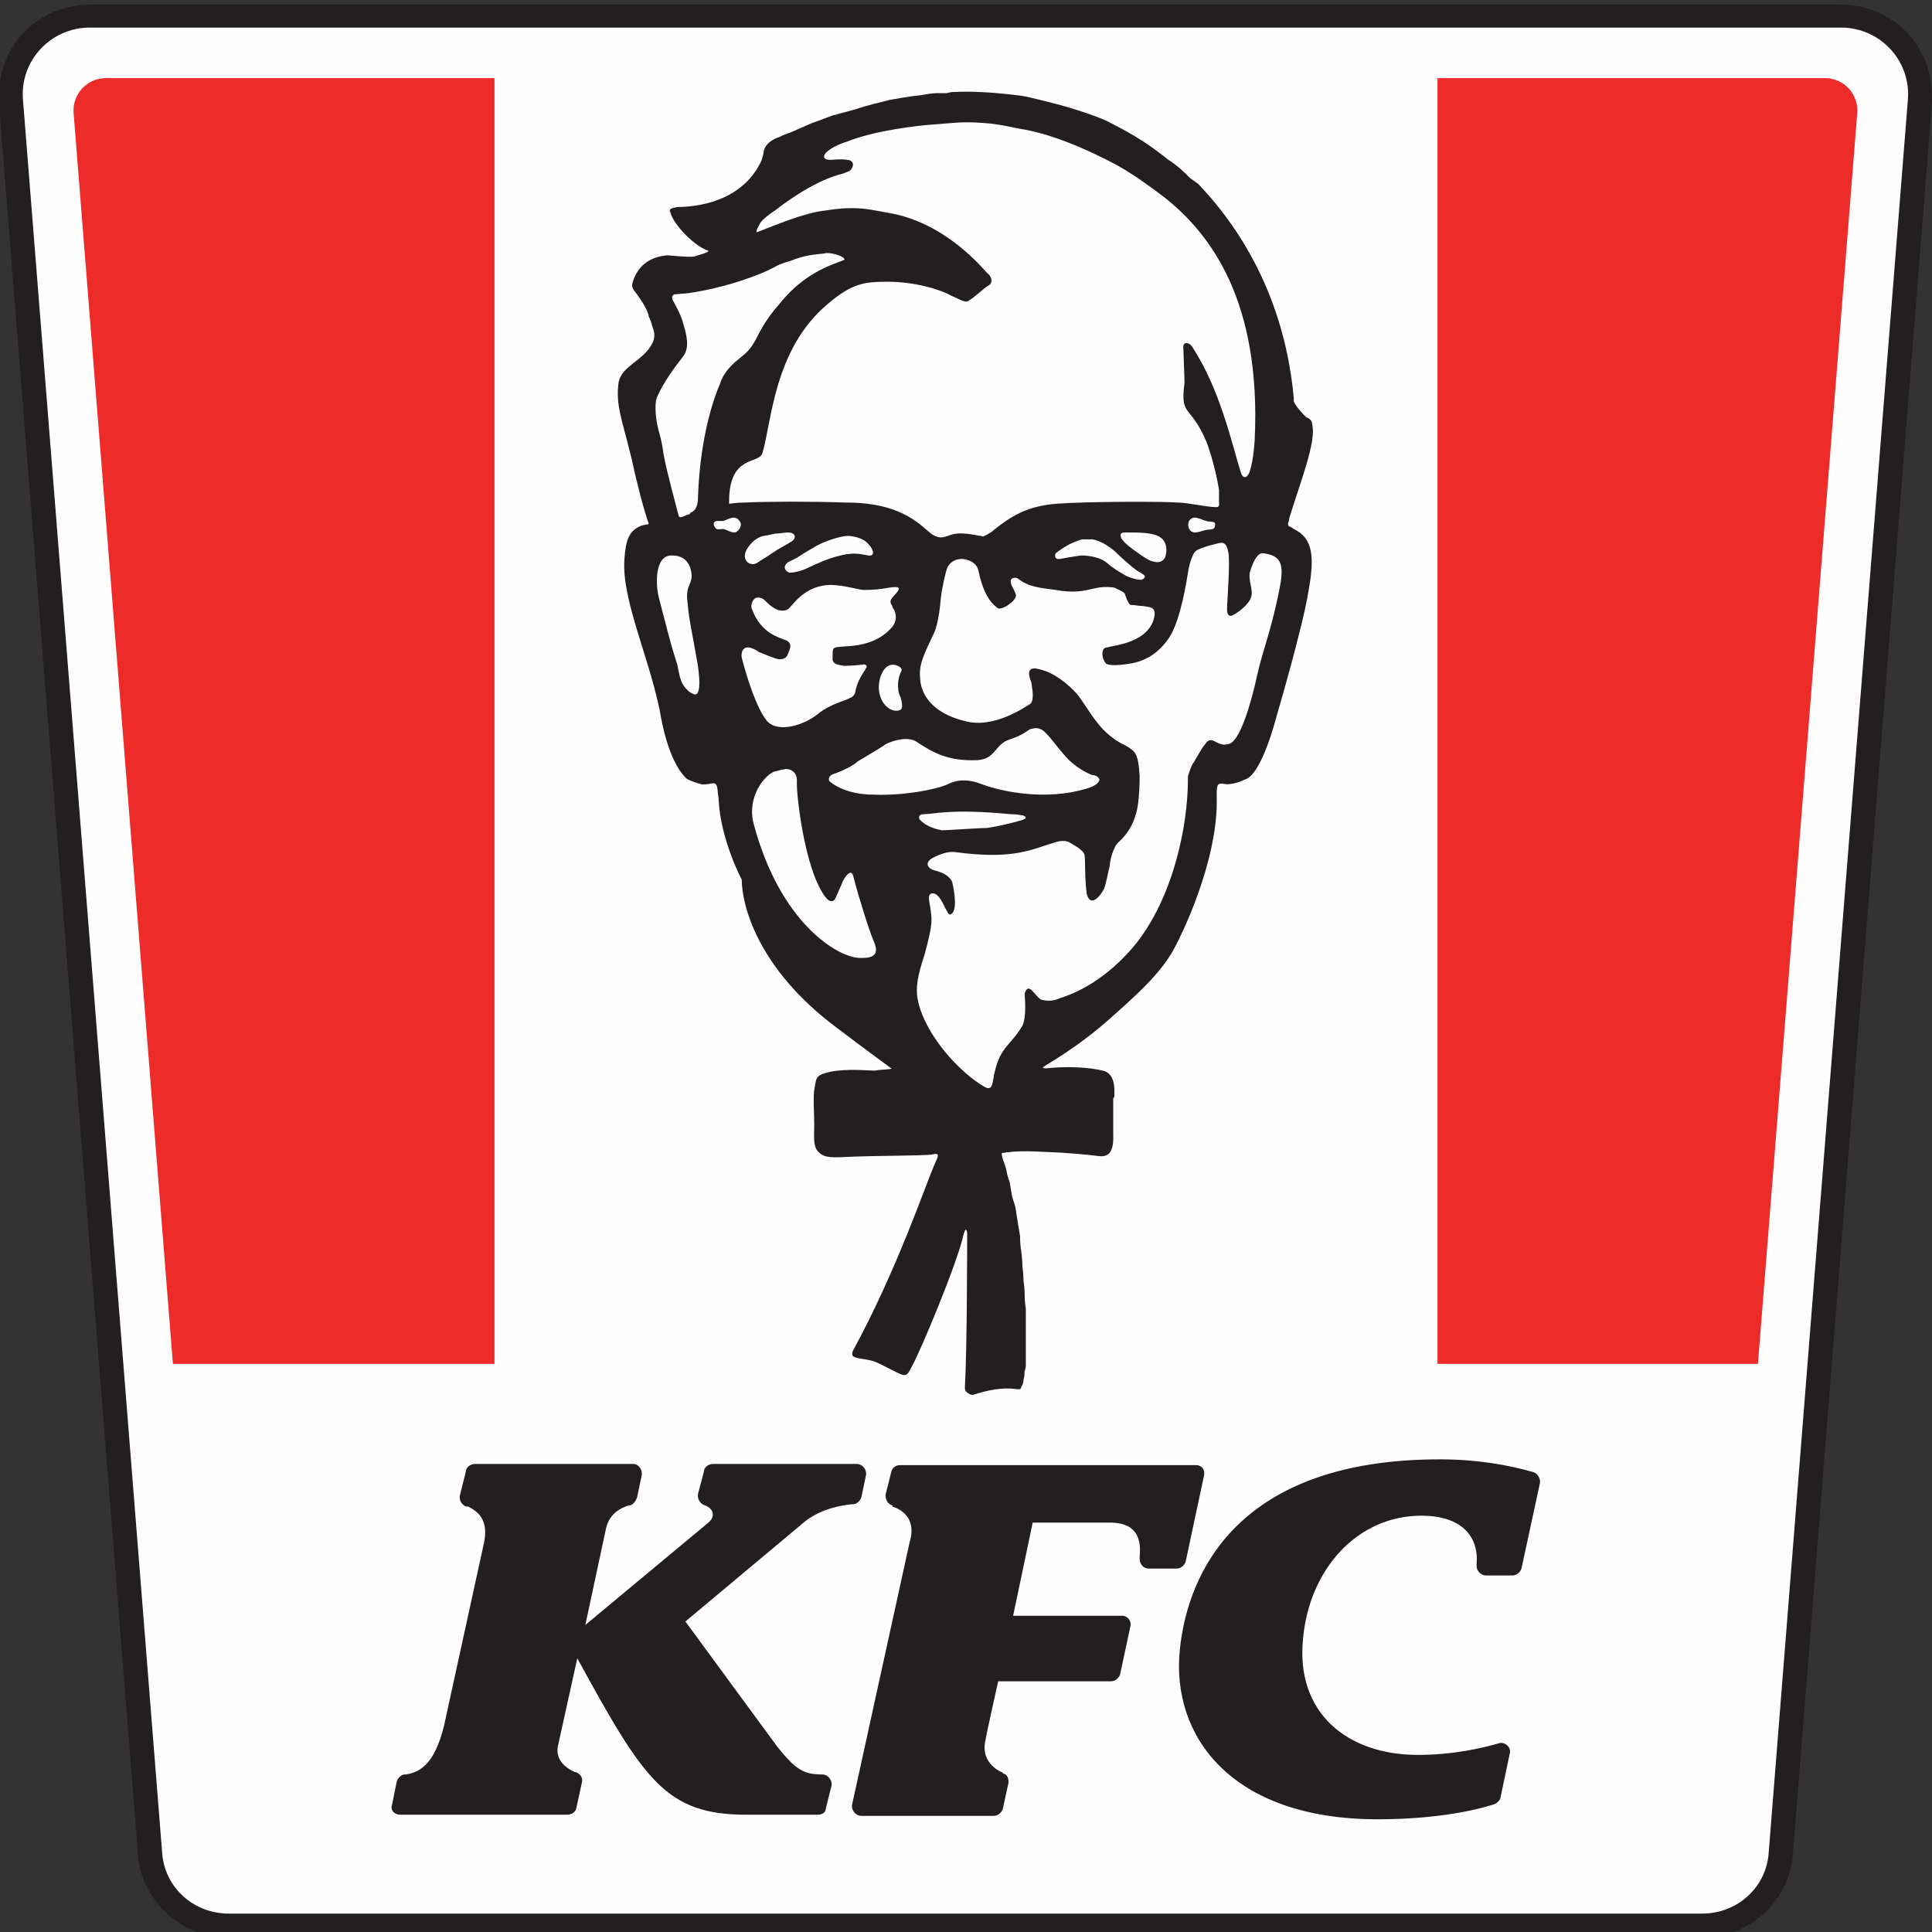 <svg version="1.2" xmlns="http://www.w3.org/2000/svg" viewBox="0 0 168 168" width="168" height="168">
	<rect x="0" y="0" width="168" height="168" fill="#333333" stroke="none"/>
	<title>New Project</title>
	<defs>
		<clipPath clipPathUnits="userSpaceOnUse" id="cp1">
			<path d="m9.22 6.79c-1.65 0-2.95 1.4-2.82 3.04l11.97 150.76c0.07 0.87 0.79 1.53 1.65 1.53h127.86c0.87 0 1.59-0.66 1.65-1.53l11.97-150.76c0.13-1.64-1.17-3.04-2.81-3.04z"/>
		</clipPath>
	</defs>
	<style>
		.s0 { fill: #fefefe } 
		.s1 { fill: #231f20 } 
		.s2 { fill: #ed2c2a } 
	</style>
	<g id="Layer 4">
		<path id="&lt;Path&gt;" class="s0" d="m19.9 167.5c-3.6 0-6.6-2.8-6.9-6.3l-12.1-152.4c-0.1-1.9 0.6-3.8 1.8-5.2 1.3-1.4 3.2-2.2 5.1-2.2h152.3c1.9 0 3.8 0.8 5.1 2.2 1.3 1.4 1.9 3.3 1.8 5.2l-12.1 152.4c-0.3 3.5-3.3 6.3-6.9 6.3z"/>
		<path id="&lt;Compound Path&gt;" fill-rule="evenodd" class="s1" d="m165.9 2.9c1.5 1.6 2.2 3.8 2.1 6l-12.1 152.4c-0.3 4-3.8 7.2-7.9 7.2h-128.1c-4.1 0-7.6-3.2-7.9-7.2l-12.1-152.4c-0.1-2.2 0.6-4.4 2.1-6 1.5-1.6 3.6-2.5 5.8-2.5h152.3c2.2 0 4.3 0.9 5.8 2.5zm-158.1-0.5c-3.4 0-6.1 2.9-5.8 6.3l12.1 152.4c0.2 3 2.7 5.3 5.8 5.3h128.1c3.1 0 5.6-2.3 5.8-5.3l12.1-152.4c0.3-3.4-2.4-6.3-5.8-6.3z"/>
		<g id="&lt;Clip Group&gt;" clip-path="url(#cp1)">
			<path id="&lt;Path&gt;" fill-rule="evenodd" class="s2" d="m43 3.6v115h-41v-115z"/>
			<path id="&lt;Path&gt;" fill-rule="evenodd" class="s2" d="m166 3.6v115h-41v-115z"/>
		</g>
		<path id="&lt;Compound Path&gt;" fill-rule="evenodd" class="s1" d="m62.5 69.7c0-0.3-0.1-0.8-0.1-1-0.1-1-0.5-0.4-1.4-0.5-0.4-0.1-1-0.3-1.3-0.5-1.2-1.1-1.9-3.6-2.2-5.2-0.8-4.8-3.5-10.3-3.2-13.9 0.1-1.6 0.4-2.5 1.5-2.9 0.1 0 0.3-0.1 0.5-0.1q0.1 0 0.1-0.1c-0.4-1.1-1-3.4-1.5-5.7-0.8-3.3-1.4-4.6-1.1-6.6 0.3-1.4 2.1-1.8 2.9-3.3 0.4-0.8 0.1-1.2 0-1.6q-0.1-0.4-0.3-0.8 0 0 0-0.1c-0.3-0.9-0.8-1.5-1.3-2.2q-0.2-0.3-0.1-0.6c0.2-0.7 0.8-2.2 3-2.4q0 0 0 0c0.1 0 2 0.2 2.4 0.1 0.2-0.1 1.2-0.3 1.2-0.5-1.1-0.3-3-2.2-3.3-3.3-0.2-0.4 0.2-0.4 0.6-0.5 1.6 0 5.6-0.4 7.3-4q0.1-0.3 0.2-0.7c0-0.3 0.2-1 1.4-1.4q0.4-0.2 0.7-0.3c0.4-0.1 2-0.9 2.4-1q0.8-0.3 1.6-0.6 0.2 0 0.4-0.1 0.8-0.2 1.5-0.4c1.2-0.4 2.2-0.6 2.9-0.8 0.6-0.1 1.6-0.3 2.6-0.4 0.6-0.1 1.2-0.2 1.6-0.2q0.2 0 0.4 0 0.2 0 0.4 0c0.1 0 0.3-0.1 0.6-0.1 2-0.1 4 0.1 5.7 0.3 0.8 0.1 1.4 0.3 1.9 0.4q0.4 0.1 0.8 0.2c2.8 0.7 4.7 1.5 4.9 1.6 2.6 1.3 3.9 2.2 5.4 3.4 0.8 0.5 1.4 1.1 1.9 1.6 0.3 0.2 0.7 0.5 0.7 0.5 5.8 6.1 7.8 13.1 8.3 18.6q0 0.1 0 0.3c0.2 0.5 0.9 1.2 1.1 1.4 0.1 0 0.5 0.2 0.5 0.6 0.4 1.5-1.1 5.2-2 8.2q0 0.2-0.1 0.4c0 0.1 0 0.3 0.2 0.3l0.3 0.2c1.7 0.8 1.8 2.5 1.3 5.3-0.5 3.2-2.8 11-2.8 11 0 0-1.3 5.2-2.8 5.5-0.5 0.3-1.3 0.4-1.5 0.4-0.8-0.1-0.9-0.2-0.9 1 0.2 5.8-3.4 12.7-3.4 12.7-1 2.1-2.5 3.7-5.8 6.6-2.9 2.6-5.5 4-5.9 4.3q-0.1 0.1 0.3 0.1c1.7-0.2 3.7-0.1 4.9 0.2 0.9 0.2 1 1.2 1 1.7q0 0.1 0 0.2 0 0 0 0.1 0 0 0 0.1 0 0.1 0 0.1 0 0.1-0.1 0.2 0 0.1 0 0.1 0 0.2 0 0.3 0 0.1 0 0.2 0 0.1 0 0.2 0 0.2 0 0.3 0 0.2 0 0.4 0 0.1 0 0.2c0 0.5 0 0.8 0 1.4 0.1 2.1-0.8 2-1.5 1.9-0.7-0.1-3.2-0.3-3.7-0.3-0.5 0-2.7-0.2-3.9 0-0.1 0-0.2 0-0.2 0-0.2 0.1-0.3 0-0.4 0.1 0 0.1 0.1 0.5 0.1 0.5q0.2 0.5 0.3 0.9 0.1 0.6 0.3 1.1 0.1 0.6 0.2 1.2c0.1 0.4 0.2 0.6 0.3 1q0.1 0.6 0.2 1.3 0.1 0.6 0.2 1.2 0 0.7 0.1 1.3 0.1 0.7 0.1 1.3 0.1 0.7 0.1 1.3 0.1 0.6 0.1 1.2 0 0.6 0.1 1.2 0 0.6 0 1.1c0 0.4 0 0.3 0 0.6q0 0.5 0 1 0 0.4 0 0.9 0 0.3 0 0.7 0 0.3 0 0.6 0 0.3-0.1 0.5 0 0.4-0.1 0.8 0 0 0 0 0 0.3-0.2 0.6 0 0.1-0.1 0.2-0.2 0-0.3 0c-1.2-0.2-2.6 0.1-3.8 0.5q0 0 0 0c-0.2 0-0.4-0.1-0.6-0.3-0.1-0.1-0.1-0.3-0.1-0.4 0.2-3.2 0.2-13.1 0.2-13.4-0.1-0.5-0.2-0.2-0.3 0.1-0.5 2.4-3.8 10.3-4.5 11.5-0.6 1.2-0.5 0.9-2.8-0.2-1.3-0.7-2.8-0.2-2.3-1.2 3.8-7 6.3-14.4 7-16 0.4-0.9 0.6-1.2-0.2-1-0.6 0.1-5.5 0.1-7.3 0.2-1.8 0.1-2.1 0-2.6-0.5-0.4-0.5-0.3-1.2-0.3-2.3 0-1-0.1-2.3 0-3 0.2-1 0-1.3 1.4-1.6 1.5-0.3 3.3-0.1 3.9-0.1 0.3-0.1 1.6-0.1 1.4-0.2-0.4-0.3-1.8-1.3-4.7-3.5-7-5.2-8.3-10.8-8.3-12.9 0 0-1.8-3.4-2-6.8zm3.3-49.5c1.6-0.6 4.1-1.7 6-1.9 1.3-0.2 1.8-0.2 2.4-0.2 1 0 1.9 0.2 3 0.4 5 0.8 8.3 4.9 8.6 5.2 0.4 0.3 0.6 0.8 0.2 1.1-0.4 0.2-1.3 1.1-1.7 1.3-0.3 0.3-0.7 0-1.6-0.4-1.1-0.6-3.3-1.2-5.5-1.2-2 0-3.1 0.1-5.3 2-4.6 3.9-4.8 10.2-5.6 12.9-0.3 1-2.9 0.1-2.9 4.2 0 0 0 0.1 0 0.2 0.2 0 0.6-0.1 1.3-0.1 2.2-0.1 6-0.1 8.9 0 5.1 0 6.6 2.2 7.5 2.8 0.7 0.4 1 0.2 1.6 0 0.6-0.2 1.4-0.1 2 0q0.5 0.1 0.6 0.1 0.2 0.1 0.3 0c0.2-0.1 0.6-0.3 0.8-0.5 1.5-1.2 2.9-2.1 5.5-2.3 2.6-0.2 9.5-0.2 10.5-0.1 0.9 0 2.5 0.4 3.4 0.4 0 0 0.3 0 0.2-0.4 0-0.4 0-0.8 0-1.1-0.2-1.3-0.7-3.2-1.1-4.2-1.4-3.3-2.3-2.1-1.9-5.1 0-0.5-0.1-2.8-0.1-3-0.1-0.6 0.5-0.6 0.8-0.1 2.4 3.7 3.4 8.3 4.2 10.9 0.3 0.8 0.7 0.2 0.8-0.2 0.1-0.3 0.3-1.1 0.4-2.6 0.6-12.2-3.9-18-7.8-21.1-1.3-1-2.7-2-4.1-2.8-2.8-1.5-5.9-2.8-8.5-3.2-0.6-0.1-1.7-0.4-3.1-0.5-1.5-0.1-1.8-0.1-4.1 0.1-1.8 0.1-5.6 0.6-7.8 1.5-1 0.3-1.6 0.7-1.9 1-0.3 0.4-0.1 0.6 0.4 0.6 0.4 0 0.7-0.1 1.5 0 0.8 0.1 0.4 0.9 0.1 1-0.3 0.1-0.4 0.2-0.9 0.3-2.4 0.7-5 2.7-5.5 3.1-0.5 0.3-1.1 0.8-1.3 1.1-0.1 0.2-0.4 0.7-0.3 0.8zm39.7 25.2c-0.3-0.1-0.4 0-0.6-0.1-0.5-0.1-1.1-0.6-1.5 0-0.2 0.4 0 1 0.5 1 0.3 0 0.5-0.1 0.9-0.2 0.4-0.1 0.6 0 0.8-0.2 0.1-0.2 0.1-0.5-0.1-0.5zm-5.3 3.4c0.3 0.1 0.8 0.2 1.1-0.3 0.2-0.5 0.2-1.3-0.3-1.7-0.6-0.5-1.8-0.5-3.2-0.5-0.4 0-0.4 0.2-0.3 0.5 0.3 0.5 1.2 1.1 1.2 1.1 0 0 1.2 0.9 1.5 0.9zm-1.2 0.9c-0.5-0.3-1.6-1.3-2.1-1.8-0.6-0.5-1.3-0.9-1.9-1-0.2 0-0.6 0-0.9 0-1.4 0.4-2.1 1.1-2.3 1.2-0.1 0.2-0.1 0.6 0.4 0.5 0.5-0.1 1.1-0.2 1.8-0.3 0.8 0 1.7 0.2 2.2 0.6 0.7 0.6 1.1 0.8 1.6 1.1 0.3 0.2 1.3 0.5 1.5 0.4 0.6-0.3 0-0.5-0.3-0.7zm-32.3 13c1 1.1 3.3 0.3 4.4-0.6 1.1-0.9 2.5-1.2 2.8-1.4q0 0 0 0c0.3-0.1 0.5-0.4 0.5-0.7 0.1-0.4 0.3-1 0.8-1.7 0 0 0.1-0.2 0.1-0.2 0.2-0.2-0.1-0.4-0.3-0.3 0 0-1 0.1-1.6 0.1-0.7-0.1-0.9-0.2-1-0.5 0-0.2 0-0.3 0-0.5 0-0.7 0.1-0.6 1.2-0.7 2.3-0.1 3.4-1 4-1.7 0.4-0.5 0.4-1.2 0-1.7q0 0 0-0.1c-0.4-0.5 0-0.7 0.4-1.2 0.6-0.7-0.6-0.4-1.3-0.3-0.7 0.1-1.4 0.1-1.6 0.1-0.3 0-1.3-0.3-2.3-0.4-2.5-0.3-3.7 1.5-4.1 1.9-0.1 0.1-0.2 0.3-0.7 0.3-0.6 0-1.2-0.6-1.5-0.9-0.2-0.2-0.5-0.3-0.8-0.2-0.2 0.1-0.5 0.6-0.3 1 0.8 2.1 2.3 2.4 3 2.7 0.6 0.3 0.2 0.9 0.1 1.2-0.1 0.3-0.4 0.5-0.9 0.4-0.7-0.2-1.3-0.5-1.6-0.6-1.3-0.9-1.6-0.1-1.5 0.5 0.5 1.9 1.3 4.4 2.2 5.5zm2-12.9c0.2 0 0.9-0.1 1.5-0.4 0.7-0.3 1.6-0.8 2.9-1.1 1.2-0.3 1.8-0.1 2.4 0 0.6 0.1 0.5-0.5 0-1-0.4-0.5-1.3-0.7-1.8-0.7-0.6 0-2.2 0.5-3.1 1.1q-0.7 0.4-1.3 0.8c-0.6 0.3-0.6 0.3-0.8 0.4-0.6 0.5 0 0.9 0.2 0.9zm0.1-2.7c0.5-0.3 0.4-0.8-0.3-0.8-0.2 0-0.7 0.1-1.1 0.1-0.4 0.1-0.9 0.2-1 0.2-0.9 0.2-1.5 1.1-1.6 1.5-0.2 0.8 0.6 1.2 1.1 0.8 0.5-0.3 1.1-0.7 1.7-1.1 0.5-0.3 0.9-0.5 1.2-0.7zm-11.4-9.2q0.2 0.8 0.3 1.6c0.3 1.6 1 4.1 1.3 5.3 0.1 0.4 0.5 0 1-0.1q0-0.1 0-0.1c0.6-0.2 0.7-0.8 0.7-1.5 0.2-5.4 1.5-8.8 1.9-9.7 0.3-1 1-1.6 1.3-1.9 0.7-0.6 1.1-0.8 1.6-1.6 0.5-0.8 0.8-1.8 2.3-3.5 2.3-2.9 5-3.5 5.6-3.8 0.2-0.2-0.8-0.6-1.5-0.6-0.5 0.1-1 0.1-1.5 0.2-0.6 0.1-1.2 0.3-1.7 0.5q-0.8 0.2-1.5 0.6c-0.9 0.5-3.9 1.7-7.4 2.2l-1.2 0.1q0 0-0.1 0.1-0.1 0.1 0 0.4c0.1 0.2 0.7 1.2 0.9 2 0.3 1 0.6 2.1 0 2.9-0.7 0.9-1.7 2.2-2.3 3.6-0.2 0.7-0.1 2 0.3 3.3zm2.8 22.4c0.9 0.6 0.6-1.9 0.4-2.9-0.4-2.3-0.7-3.6-0.8-4.9-0.3-1.9 0.7-1.6 0.2-3.2-0.3-0.7-0.8-1-1.6-1-1.5 0-1.4 2.6-1.1 3.7 0.5 1.9 1 4 1.6 5.8 0.2 0.9 0.2 1.7 1.1 2.4zm4.1-15c-0.4-0.6-1-0.1-1.4 0-0.2 0-0.4 0-0.6 0-0.3 0.1-0.3 0.3-0.1 0.6 0.1 0.2 0.4 0.1 0.7 0.1 0.4 0.1 0.6 0.3 1 0.3 0.4-0.1 0.7-0.7 0.4-1zm14.1 13c0.1-0.3-0.9-0.9-1.5-0.1-0.4 0.5-0.8 1.8-0.1 2.9 0.7 1 1.6 0.7 1.6 0.5 0.1-0.2 0-0.7-0.1-1-0.2-0.3-0.4-1.3 0.1-2.3zm-2.4 23.6c-0.4-0.9-1.4-4.1-1.8-5.7-0.2-0.8-0.8 0.2-0.9 0.4-0.1 0.3-0.4 0.9-0.6 1.4-0.2 0.5-0.6 0.5-1-0.1-1.8-2.5-2.5-9.2-2.4-10 0-1-0.9-1.1-1.1-1-0.2 0-0.4 0.1-0.9 0.2-0.9 0.4-2.3 2.2-1.8 4.4 2.3 8.8 7.4 11.8 9.3 11.8 0.7 0 1.8 0 1.2-1.4zm6.4-13.7c1-0.5 2-0.4 3 0 1.9 0.7 5.6 1.4 9 0.4 1.1-0.3 1.2-0.7 1.2-0.8 0-0.1-0.2-0.4-0.6-0.4-0.3-0.1-1.5-0.6-2.5-1.8-0.7-0.8-1-1.3-1.6-1.9-0.5-0.5-0.9-0.4-1.3-0.3-0.4 0.2-0.6 0.5-1.8 0.9-1.3 0.4-1.2 1.7-2.8 1.8-2.5 0.1-3.8-0.6-5.3-1.6-0.9-0.6-2.6 0.1-2.8 0.3-0.6 0.4-1.8 1.1-2.3 1.4-0.4 0.4-1.5 0.9-2.1 1.1-0.3 0.1-0.5 0.3-0.4 0.6 0.2 0.2 1.4 1.2 3.9 1.2 2.4 0.1 5.3-0.4 6.4-0.9zm28.9-17.2c0.4-2.1 0-2.7-1.5-2.9-0.3 0-0.7 0.3-1.1 1.6-0.2 0.7 0.3 1.6 0.1 2.2-0.2 0.7-1.2 1.4-1.6 1.6-0.2 0.1-0.5 0.1-0.5-0.5 0-0.6 0.3-4.4 0.1-5-0.1-0.6-0.3-0.8-0.6-0.8-0.2 0-1.8 0.4-2.2 0.7-0.3 0.2-0.6 1.2-0.7 1.9-0.1 0.6-0.6 4-1.6 5.6-1 1.5-2.2 2.1-3.4 2.3-1.2 0.2-2.1 0.2-2.2-0.1-0.3-0.4-0.3-1-0.1-1.2 0.1-0.1 0.3-0.1 0.7-0.2 1.1-0.2 3.4-0.7 3.7-2.7 0.1-0.8-0.6-0.7-1-0.8-0.3 0-0.8-0.1-1.1-0.1-0.2-0.1-0.4-0.7-0.5-1-0.2-0.2-0.7-0.4-0.9-0.5-1.9-0.3-2.3 0.7-5.1 0.2-1.6-0.2-2.4-0.3-3.3-1-0.1-0.1-0.7-0.1-0.6 0.3 0 0.3 0.2 0.5 0.4 1 0.2 0.3-0.3 0.8-0.5 0.9-0.2 0.2-0.8 0.5-1 0.4-0.3-0.2-1.2-0.8-1.7-3.2-0.1-0.6-0.6-1-1.4-1.1-0.8 0-1.1 0.4-1.3 0.7-0.2 0.5-0.5 1.9-0.6 2.8-0.1 1.2-0.3 2.5-0.7 3.2-0.6 1.3-1.2 2.4-1.1 3.5 0 1.5 1 3.2 3.9 3.9 2.5 0.7 5.2-1.2 5.7-1.5 0.4-0.4 0.1-1.5 0.1-1.8-0.1-0.3-0.7-1.6 0.7-1.2 1.3 0.3 2.5 1.3 3.3 2.2 0.7 0.9 1.5 2.4 2.5 3.3 1.1 1 1.6 1 2.1 1.4 0.4 0.3 0.7 0.5 0.8 2.4 0 1.8-0.2 3.1-0.4 3.5-0.1 0.4-0.5 1.4-1.4 2.2-0.5 0.4-0.8 1.7-0.8 2.1-0.1 0.3-0.3 1.5-0.5 2-0.3 0.6-1.2 1.7-1.5 0.4-0.2-1.3-0.1-3-0.2-3.4-0.2-0.5-1.1-0.9-1.4-1.1-0.3-0.1-0.6-0.1-1 0-2.1 0.6-3.6 1.6-8.8 0.9-0.7-0.1-1.4 0.2-2 0.5-0.7 0.4-0.5 0.9 0.2 1.1 1.3 0.3 1.5 1 1.5 1 0 0 0.6 2.4-0.1 2.8-0.4 0.3-0.8-2-1.7-1.8-0.5 0.1 0 1.1 0 2.3 0 0.7-0.3 1.9-0.6 3-0.6 1.8-0.8 2.9-0.6 3.9 0.6 3.1 3.7 6.4 5.8 7.6 0.8 0.5 0.7-0.6 0.9-1.3 0.5-2.2 1.4-2.3 2.4-4 0.4-0.8 0.2-2.6 0.2-2.7 0-0.2 0.2-0.8 0.6-0.4 0.4 0.4 0.6 0.7 0.8 0.8 0.2 0.1 0.9 0.2 1.4 0 0.4-0.2 3.4-0.8 6.6-4.5 1.7-2 3.3-5.1 4.2-9.3 0.6-2.8 0.6-4.9 0.6-5.6 0.1-0.3 0.3-1 0.5-1.2 0.3-0.5 0.6-1.1 1-1.6 0.6-0.9 1 0.3 2 0 1-0.1 2-3.6 2.5-5.9 0.5-2.3 1.3-4.1 2-7.8zm-22.4 19.9c-0.1 0-0.4-0.1-1-0.1-5.2-0.5-6.7 0-7.6 0-0.5 0-0.4 0.4-0.3 0.5 0.6 0.6 1.4 0.8 1.9 0.9 0.5 0 3.1-0.2 3.9-0.2 0.8-0.1 2.5-0.5 3.1-0.7 0.6-0.2 0.1-0.4 0-0.4zm44.4 57.1c0.4 0.1 0.7 0.6 0.6 1l-1.6 7.4c-0.1 0.3-0.4 0.6-0.8 0.6h-2.3c-0.4 0-0.8-0.4-0.8-0.8q0-0.2 0-0.2c0.2-2.4-1.3-4.2-4.8-4.2-5.6 0-9.8 4.7-10.3 10.8-0.6 6.3 3.8 10 10 10 3.1 0 5.6-0.6 7-1 0.5-0.2 1.1 0.3 1 0.8l-0.8 3.8c0 0.3-0.3 0.6-0.6 0.7-1.2 0.4-4.7 1.3-10.1 1.3-12.8 0-18-7.3-17.2-14.8 0.7-6.7 5.1-16.5 22.6-16.5 3.3 0 6 0.5 8.1 1.1zm-72.1 0c0-0.4 0.4-0.7 0.8-0.7h12.5c0.5 0 0.9 0.5 0.8 1l-0.4 1.9c-0.1 0.3-0.4 0.6-0.7 0.6q-0.1 0-0.1 0c-1 0.1-2.7 0.4-4.1 1.5l-10.4 8.7q0 0 0 0l8 10.9c1.6 2 2.3 2.4 3.9 2.4 0.5 0 0.9 0.5 0.8 1l-0.5 2c0 0.3-0.3 0.5-0.7 0.5h-6.2c-7 0-8.9-3-14.7-13.6q0 0 0 0l-1.7 7.7c-0.2 1.2 0.8 1.9 1.5 2.2q0.1 0 0.1 0c0.4 0.2 0.6 0.5 0.5 0.9l-0.5 2.3c-0.1 0.3-0.4 0.5-0.8 0.5h-14.5c-0.5 0-0.9-0.4-0.7-0.9l0.4-2c0.1-0.3 0.4-0.6 0.7-0.6q0 0 0.1 0c1.3-0.2 2.7-1 3.5-5.1l3.3-15.1c0.4-2-0.6-2.7-1.4-3.1q0 0-0.2 0c-0.4-0.2-0.6-0.6-0.5-1l0.5-2c0-0.4 0.4-0.7 0.8-0.7h13.8c0.4 0 0.8 0.5 0.7 1l-0.4 1.9c-0.1 0.3-0.3 0.6-0.6 0.7q-0.1 0-0.1 0c-0.7 0.2-1.7 0.7-2 2l-1.8 8.4q0 0 0 0l10.7-8.9c0.6-0.5 0.5-1.2-0.3-1.5q0 0 0 0c-0.4-0.1-0.7-0.6-0.6-1zm38.7 8.4c-0.5 0-0.8-0.4-0.8-0.9q0-0.1 0-0.1c0.2-1.9-0.5-3-2.6-3h-6.7l-1.7 8.1h9.5c0.4 0 0.8 0.4 0.7 0.9l-0.9 4.2c-0.1 0.3-0.4 0.6-0.8 0.6h-9.8c0 0-1.1 4.9-1.1 5.1-0.4 1.6 0.7 2.5 1.4 2.8q0.1 0 0.1 0.1c0.4 0.1 0.5 0.4 0.5 0.8l-0.5 2.3c-0.1 0.3-0.4 0.6-0.8 0.6h-11.5c-0.5 0-0.9-0.5-0.8-1l5-22.8c0.6-2-0.6-2.8-1.5-3.1q0 0 0-0.1c-0.4-0.1-0.6-0.5-0.6-0.9l0.5-2c0.1-0.4 0.4-0.6 0.8-0.6h25.7c0.5 0 0.8 0.4 0.7 0.9l-1.6 7.5c-0.1 0.3-0.4 0.6-0.8 0.6z"/>
	</g>
</svg>